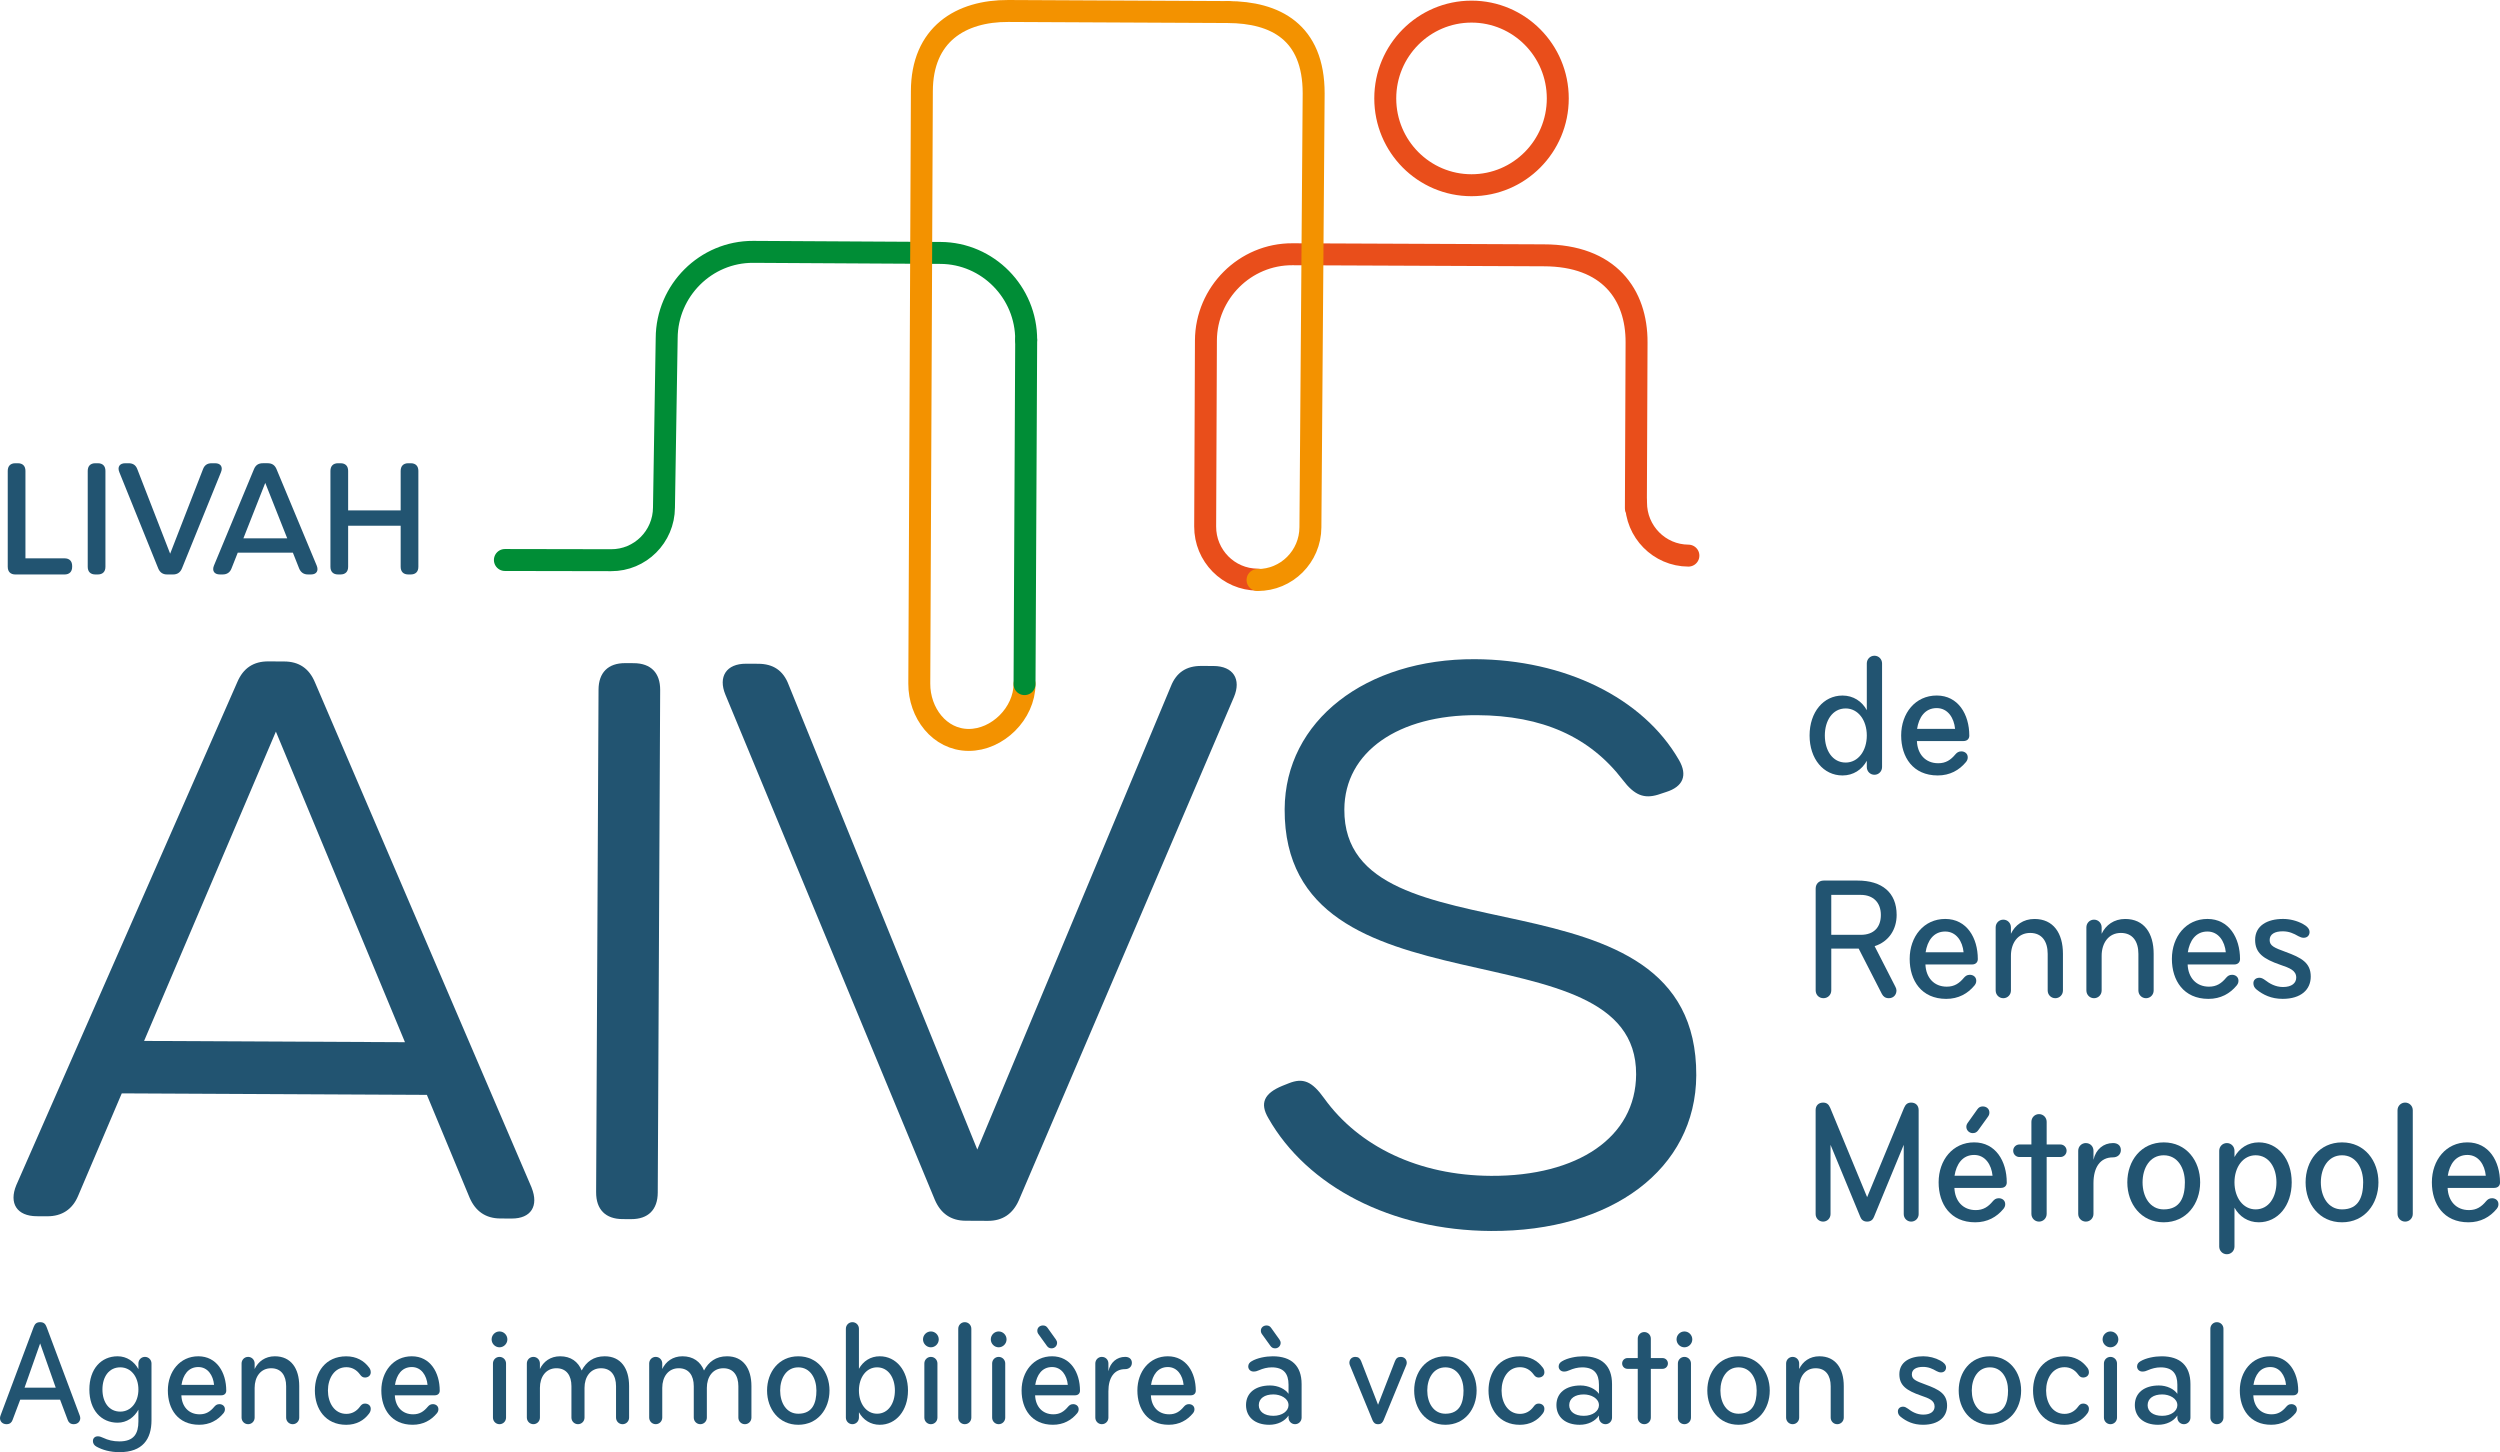<svg xmlns="http://www.w3.org/2000/svg" id="Calque_2" width="230" height="133.599" viewBox="0 0 230 133.599"><g id="El&#xE9;ments"><g id="AIVS_Rennes-RVB.ai"><path d="m.712,52.144v-8.819c0-.452.253-.707.702-.707h.226c.448,0,.701.254.701.707v8.042h3.596c.449,0,.702.254.702.707v.071c0,.452-.253.707-.702.707H1.415c-.449,0-.702-.254-.702-.707" style="fill:#225471;"></path><path d="m8.071,52.144v-8.819c0-.452.253-.707.702-.707h.226c.448,0,.701.254.701.707v8.819c0,.452-.253.707-.701.707h-.226c-.449,0-.702-.254-.702-.707" style="fill:#225471;"></path><path d="m14.559,52.3l-3.581-8.862c-.197-.48.028-.82.548-.82h.309c.393,0,.66.17.8.551l3.019,7.772,3.021-7.772c.14-.382.407-.551.8-.551h.309c.52,0,.744.339.548.82l-3.595,8.862c-.154.367-.421.551-.816.551h-.546c-.395,0-.661-.184-.816-.551" style="fill:#225471;"></path><path d="m28.618,52.85h-.282c-.393,0-.66-.184-.815-.551l-.577-1.456h-5.07l-.576,1.456c-.139.367-.421.551-.813.551h-.254c-.52,0-.744-.339-.546-.82l3.679-8.862c.154-.382.421-.551.815-.551h.449c.393,0,.66.17.815.551l3.693,8.862c.197.48-.014.82-.518.82m-2.193-3.321l-2.021-5.103-2.012,5.103h4.033Z" style="fill:#225471;"></path><path d="m30.4,52.144v-8.819c0-.452.253-.707.702-.707h.226c.448,0,.701.254.701.707v3.632h4.832v-3.632c0-.452.253-.707.702-.707h.225c.449,0,.702.254.702.707v8.819c0,.452-.253.707-.702.707h-.225c-.449,0-.702-.254-.702-.707v-3.774h-4.832v3.774c0,.452-.253.707-.701.707h-.226c-.449,0-.702-.254-.702-.707" style="fill:#225471;"></path><path d="m7.33,130.213c.027.084.055.166.055.249,0,.302-.218.564-.601.564-.301,0-.465-.152-.548-.373l-.71-1.885H1.86l-.71,1.885c-.083.221-.248.373-.548.373-.383,0-.603-.262-.603-.564,0-.084.028-.166.055-.249l3.05-8.145c.11-.276.26-.428.589-.428s.479.152.587.428l3.05,8.145Zm-3.637-6.619l-1.436,4.074h2.871l-1.435-4.074Z" style="fill:#225471;"></path><path d="m10.995,133.599c-.861,0-1.572-.207-2.119-.509-.204-.111-.328-.29-.328-.51,0-.275.193-.439.452-.439.165,0,.314.055.493.138.437.206.903.33,1.49.33,1.341,0,1.75-.716,1.75-1.845v-1.073c-.383.701-1.066,1.197-1.914,1.197-1.505,0-2.598-1.156-2.598-3.055,0-1.9,1.093-3.055,2.598-3.055.848,0,1.531.482,1.914,1.183v-.523c0-.33.26-.605.601-.605.342,0,.603.275.603.605v5.229c0,1.734-.82,2.932-2.941,2.932m-1.572-5.766c0,1.169.603,2.036,1.641,2.036.986,0,1.669-.867,1.669-2.036,0-1.17-.683-2.038-1.669-2.038-1.038,0-1.641.867-1.641,2.038" style="fill:#225471;"></path><path d="m16.685,128.37c.041,1.032.67,1.747,1.683,1.747.601,0,.984-.262,1.353-.703.11-.123.232-.233.465-.233.26,0,.507.164.507.468,0,.164-.055.261-.137.371-.534.646-1.273,1.059-2.23,1.059-1.955,0-2.884-1.444-2.884-3.15,0-1.761,1.121-3.151,2.802-3.151,1.695,0,2.571,1.485,2.571,3.166,0,.22-.137.426-.465.426h-3.665Zm.014-.964h2.995c-.083-.867-.575-1.638-1.45-1.638-.931,0-1.408.744-1.545,1.638" style="fill:#225471;"></path><path d="m22.225,130.42v-4.982c0-.33.259-.605.601-.605s.601.275.601.605v.51c.328-.689.972-1.17,1.86-1.17,1.49,0,2.243,1.128,2.243,2.738v2.905c0,.33-.26.606-.601.606-.342,0-.603-.276-.603-.606v-2.891c0-.976-.452-1.651-1.38-1.651-.972,0-1.519.798-1.519,1.802v2.739c0,.33-.259.606-.601.606s-.601-.276-.601-.606" style="fill:#225471;"></path><path d="m33.944,125.796c.096.125.165.262.165.455,0,.317-.259.482-.534.482-.218,0-.342-.123-.452-.275-.327-.455-.765-.676-1.258-.676-1.107,0-1.695,1.033-1.695,2.148,0,1.114.589,2.147,1.695,2.147.493,0,.931-.221,1.258-.674.11-.152.234-.275.452-.275.275,0,.534.164.534.482,0,.191-.069.33-.165.454-.465.619-1.162,1.018-2.092,1.018-1.914,0-2.884-1.471-2.884-3.15s.97-3.151,2.884-3.151c.931,0,1.628.4,2.092,1.018" style="fill:#225471;"></path><path d="m36.325,128.37c.041,1.032.67,1.747,1.683,1.747.601,0,.984-.262,1.353-.703.11-.123.232-.233.465-.233.26,0,.507.164.507.468,0,.164-.055.261-.137.371-.534.646-1.273,1.059-2.23,1.059-1.955,0-2.884-1.444-2.884-3.15,0-1.761,1.121-3.151,2.802-3.151,1.695,0,2.571,1.485,2.571,3.166,0,.22-.137.426-.465.426h-3.665Zm.014-.964h2.995c-.083-.867-.575-1.638-1.45-1.638-.931,0-1.408.744-1.545,1.638" style="fill:#225471;"></path><path d="m45.953,122.493c.398,0,.725.33.725.73,0,.398-.327.73-.725.73-.397,0-.724-.332-.724-.73,0-.4.327-.73.724-.73m0,8.533c-.342,0-.601-.276-.601-.606v-4.982c0-.329.259-.604.601-.604.343,0,.603.275.603.604v4.982c0,.33-.259.606-.603.606" style="fill:#225471;"></path><path d="m48.47,130.42v-4.982c0-.33.259-.605.601-.605s.601.275.601.605v.51c.328-.689.972-1.17,1.86-1.17.986,0,1.655.496,1.983,1.308.424-.798,1.095-1.308,2.119-1.308,1.491,0,2.243,1.128,2.243,2.738v2.905c0,.33-.259.606-.601.606s-.601-.276-.601-.606v-2.891c0-.976-.452-1.651-1.381-1.651-.972,0-1.518.798-1.518,1.802v2.739c0,.33-.26.606-.601.606-.342,0-.603-.276-.603-.606v-2.891c0-.976-.452-1.651-1.38-1.651-.972,0-1.519.798-1.519,1.802v2.739c0,.33-.259.606-.601.606s-.601-.276-.601-.606" style="fill:#225471;"></path><path d="m59.725,130.42v-4.982c0-.33.259-.605.601-.605s.601.275.601.605v.51c.328-.689.972-1.17,1.86-1.17.986,0,1.655.496,1.983,1.308.424-.798,1.095-1.308,2.119-1.308,1.491,0,2.243,1.128,2.243,2.738v2.905c0,.33-.259.606-.601.606s-.601-.276-.601-.606v-2.891c0-.976-.452-1.651-1.381-1.651-.972,0-1.518.798-1.518,1.802v2.739c0,.33-.26.606-.601.606-.342,0-.603-.276-.603-.606v-2.891c0-.976-.452-1.651-1.38-1.651-.972,0-1.519.798-1.519,1.802v2.739c0,.33-.259.606-.601.606s-.601-.276-.601-.606" style="fill:#225471;"></path><path d="m70.57,127.93c0-1.693,1.08-3.151,2.871-3.151,1.792,0,2.873,1.458,2.873,3.151,0,1.692-1.08,3.15-2.873,3.15-1.791,0-2.871-1.458-2.871-3.15m4.54,0c0-1.129-.573-2.134-1.669-2.134-1.093,0-1.667,1.005-1.667,2.134,0,1.128.575,2.133,1.667,2.133,1.326,0,1.669-1.005,1.669-2.133" style="fill:#225471;"></path><path d="m83.535,127.93c0,1.843-1.094,3.15-2.598,3.15-.848,0-1.532-.454-1.915-1.155v.495c0,.33-.259.606-.601.606s-.601-.276-.601-.606v-8.175c0-.33.259-.605.601-.605s.601.275.601.605v3.688c.383-.701,1.067-1.155,1.915-1.155,1.504,0,2.598,1.306,2.598,3.151m-1.204,0c0-1.17-.601-2.134-1.641-2.134-.986,0-1.669.922-1.669,2.134,0,1.21.683,2.133,1.669,2.133,1.039,0,1.641-.964,1.641-2.133" style="fill:#225471;"></path><path d="m85.641,122.493c.398,0,.725.33.725.73,0,.398-.327.73-.725.73-.397,0-.724-.332-.724-.73,0-.4.327-.73.724-.73m0,8.533c-.342,0-.601-.276-.601-.606v-4.982c0-.329.259-.604.601-.604.343,0,.603.275.603.604v4.982c0,.33-.259.606-.603.606" style="fill:#225471;"></path><path d="m88.76,131.026c-.342,0-.601-.276-.601-.606v-8.175c0-.33.259-.605.601-.605.343,0,.603.275.603.605v8.175c0,.33-.259.606-.603.606" style="fill:#225471;"></path><path d="m91.878,122.493c.398,0,.725.33.725.73,0,.398-.327.73-.725.73-.397,0-.724-.332-.724-.73,0-.4.327-.73.724-.73m0,8.533c-.342,0-.601-.276-.601-.606v-4.982c0-.329.259-.604.601-.604.343,0,.603.275.603.604v4.982c0,.33-.259.606-.603.606" style="fill:#225471;"></path><path d="m95.229,128.37c.042,1.032.67,1.747,1.683,1.747.601,0,.984-.262,1.353-.703.11-.123.232-.233.465-.233.26,0,.507.164.507.468,0,.164-.055.261-.137.371-.534.646-1.273,1.059-2.23,1.059-1.955,0-2.884-1.444-2.884-3.15,0-1.761,1.121-3.151,2.802-3.151,1.695,0,2.571,1.485,2.571,3.166,0,.22-.137.426-.465.426h-3.665Zm.014-.964h2.995c-.083-.867-.575-1.638-1.45-1.638-.931,0-1.408.744-1.545,1.638m1.066-3.592l-.752-1.046c-.082-.109-.124-.207-.124-.344,0-.302.248-.482.521-.482.192,0,.315.069.424.221l.766,1.073c.068.096.108.193.108.316,0,.262-.218.496-.506.496-.204,0-.328-.082-.438-.234" style="fill:#225471;"></path><path d="m101.37,124.834c.343,0,.603.261.603.605v.716c.177-.826.793-1.321,1.532-1.321h.025c.343,0,.603.191.603.55,0,.344-.259.578-.614.578h-.014c-.998,0-1.532.784-1.532,2.036v2.423c0,.329-.259.605-.603.605-.342,0-.601-.276-.601-.605v-4.982c0-.33.259-.605.601-.605" style="fill:#225471;"></path><path d="m105.882,128.37c.041,1.032.67,1.747,1.683,1.747.601,0,.984-.262,1.353-.703.11-.123.232-.233.465-.233.26,0,.507.164.507.468,0,.164-.055.261-.137.371-.534.646-1.273,1.059-2.23,1.059-1.955,0-2.884-1.444-2.884-3.15,0-1.761,1.121-3.151,2.802-3.151,1.695,0,2.571,1.485,2.571,3.166,0,.22-.137.426-.465.426h-3.665Zm.014-.964h2.995c-.083-.867-.575-1.638-1.45-1.638-.931,0-1.408.744-1.545,1.638" style="fill:#225471;"></path><path d="m119.147,131.026c-.341,0-.601-.276-.601-.605v-.194c-.342.523-.998.853-1.777.853-1.312,0-2.135-.714-2.135-1.815,0-1.129.876-1.802,2.216-1.802.739,0,1.394.33,1.695.769v-.839c0-1.019-.451-1.597-1.545-1.597-.411,0-.821.111-1.162.262-.165.069-.303.125-.507.125-.288,0-.493-.207-.493-.468,0-.221.124-.374.314-.482.507-.304,1.3-.455,1.943-.455,1.709,0,2.653.867,2.653,2.559v3.083c0,.329-.26.605-.603.605m-3.336-1.748c0,.578.493.978,1.341.978.82,0,1.394-.441,1.394-.978,0-.632-.725-.991-1.394-.991-.793,0-1.341.358-1.341.991m1.066-5.463l-.752-1.046c-.082-.109-.124-.207-.124-.344,0-.302.248-.482.521-.482.192,0,.314.069.424.221l.765,1.073c.069.096.11.193.11.316,0,.262-.218.496-.506.496-.204,0-.328-.082-.438-.234" style="fill:#225471;"></path><path d="m128.339,125.219c.11-.262.259-.385.534-.385.3,0,.548.206.548.55,0,.082-.028.166-.055.235l-2.08,5.049c-.095.221-.232.36-.505.36-.275,0-.41-.139-.506-.36l-2.078-5.049c-.028-.069-.055-.153-.055-.235,0-.344.245-.55.546-.55.273,0,.424.123.534.385l1.559,4.019,1.559-4.019Z" style="fill:#225471;"></path><path d="m130.104,127.93c0-1.693,1.08-3.151,2.871-3.151,1.792,0,2.873,1.458,2.873,3.151,0,1.692-1.08,3.15-2.873,3.15-1.791,0-2.871-1.458-2.871-3.15m4.54,0c0-1.129-.573-2.134-1.669-2.134-1.093,0-1.667,1.005-1.667,2.134,0,1.128.575,2.133,1.667,2.133,1.326,0,1.669-1.005,1.669-2.133" style="fill:#225471;"></path><path d="m141.919,125.796c.096.125.165.262.165.455,0,.317-.259.482-.534.482-.218,0-.342-.123-.452-.275-.327-.455-.765-.676-1.258-.676-1.107,0-1.695,1.033-1.695,2.148,0,1.114.589,2.147,1.695,2.147.493,0,.931-.221,1.258-.674.11-.152.234-.275.452-.275.275,0,.534.164.534.482,0,.191-.069.33-.165.454-.465.619-1.162,1.018-2.092,1.018-1.914,0-2.884-1.471-2.884-3.15s.97-3.151,2.884-3.151c.931,0,1.628.4,2.092,1.018" style="fill:#225471;"></path><path d="m147.704,131.026c-.341,0-.6-.276-.6-.605v-.194c-.343.523-1.0.853-1.778.853-1.312,0-2.135-.714-2.135-1.815,0-1.129.876-1.802,2.215-1.802.741,0,1.395.33,1.698.771v-.84c0-1.019-.452-1.597-1.546-1.597-.411,0-.821.111-1.163.262-.163.069-.301.125-.505.125-.287,0-.493-.207-.493-.468,0-.221.124-.373.314-.482.507-.304,1.3-.455,1.943-.455,1.709,0,2.653.867,2.653,2.559v3.083c0,.329-.26.605-.603.605m-3.336-1.748c0,.578.493.978,1.341.978.82,0,1.395-.441,1.395-.978,0-.632-.726-.991-1.395-.991-.794,0-1.341.358-1.341.991" style="fill:#225471;"></path><path d="m151.274,122.549c.342,0,.603.275.603.605v1.788h1.079c.275,0,.493.221.493.496,0,.276-.218.496-.493.496h-1.079v4.486c0,.33-.26.606-.603.606s-.601-.276-.601-.606v-4.486h-.943c-.275,0-.493-.22-.493-.496,0-.275.218-.496.493-.496h.943v-1.788c0-.33.259-.605.601-.605" style="fill:#225471;"></path><path d="m154.966,122.493c.398,0,.725.33.725.73,0,.398-.327.73-.725.73-.397,0-.724-.332-.724-.73,0-.4.327-.73.724-.73m0,8.533c-.342,0-.601-.276-.601-.606v-4.982c0-.329.259-.604.601-.604.343,0,.603.275.603.604v4.982c0,.33-.259.606-.603.606" style="fill:#225471;"></path><path d="m157.073,127.93c0-1.693,1.08-3.151,2.871-3.151,1.792,0,2.873,1.458,2.873,3.151,0,1.692-1.08,3.15-2.873,3.15-1.791,0-2.871-1.458-2.871-3.15m4.54,0c0-1.129-.573-2.134-1.669-2.134-1.093,0-1.667,1.005-1.667,2.134,0,1.128.575,2.133,1.667,2.133,1.326,0,1.669-1.005,1.669-2.133" style="fill:#225471;"></path><path d="m164.322,130.42v-4.982c0-.33.259-.605.601-.605s.601.275.601.605v.51c.328-.689.972-1.17,1.86-1.17,1.49,0,2.243,1.128,2.243,2.738v2.905c0,.33-.26.606-.601.606-.342,0-.603-.276-.603-.606v-2.891c0-.976-.452-1.651-1.38-1.651-.972,0-1.519.798-1.519,1.802v2.739c0,.33-.259.606-.601.606s-.601-.276-.601-.606" style="fill:#225471;"></path><path d="m174.865,130.351c-.192-.152-.259-.316-.259-.509,0-.248.19-.428.479-.428.163,0,.3.084.438.18.355.275.82.551,1.421.551.698,0,1.039-.317,1.039-.744,0-.565-.52-.757-1.244-1.005-1.355-.468-1.998-.935-1.998-1.968,0-1.128.972-1.651,2.202-1.651.534,0,1.094.138,1.573.4.301.164.521.371.521.632,0,.248-.165.454-.466.454-.151,0-.275-.055-.41-.122-.384-.221-.739-.387-1.246-.387-.614,0-1.024.221-1.024.689,0,.455.355.606,1.258.936,1.245.454,1.983.853,1.983,1.939,0,1.033-.766,1.761-2.216,1.761-.903,0-1.531-.316-2.05-.728" style="fill:#225471;"></path><path d="m180.2,127.93c0-1.693,1.08-3.151,2.871-3.151,1.792,0,2.873,1.458,2.873,3.151,0,1.692-1.08,3.15-2.873,3.15-1.791,0-2.871-1.458-2.871-3.15m4.54,0c0-1.129-.573-2.134-1.669-2.134-1.093,0-1.667,1.005-1.667,2.134,0,1.128.575,2.133,1.667,2.133,1.326,0,1.669-1.005,1.669-2.133" style="fill:#225471;"></path><path d="m192.016,125.796c.096.125.165.262.165.455,0,.317-.259.482-.534.482-.218,0-.342-.123-.452-.275-.327-.455-.765-.676-1.258-.676-1.107,0-1.695,1.033-1.695,2.148,0,1.114.589,2.147,1.695,2.147.493,0,.931-.221,1.258-.674.11-.152.234-.275.452-.275.275,0,.534.164.534.482,0,.191-.069.33-.165.454-.465.619-1.162,1.018-2.092,1.018-1.914,0-2.884-1.471-2.884-3.15s.97-3.151,2.884-3.151c.931,0,1.628.4,2.092,1.018" style="fill:#225471;"></path><path d="m194.162,122.493c.398,0,.725.33.725.73,0,.398-.327.73-.725.73-.397,0-.724-.332-.724-.73,0-.4.327-.73.724-.73m0,8.533c-.342,0-.601-.276-.601-.606v-4.982c0-.329.259-.604.601-.604.343,0,.603.275.603.604v4.982c0,.33-.259.606-.603.606" style="fill:#225471;"></path><path d="m200.918,131.026c-.341,0-.601-.276-.601-.605v-.194c-.342.523-.998.853-1.777.853-1.312,0-2.135-.714-2.135-1.815,0-1.129.876-1.802,2.215-1.802.741,0,1.395.33,1.697.771v-.84c0-1.019-.451-1.597-1.545-1.597-.411,0-.821.111-1.163.262-.163.069-.301.125-.505.125-.288,0-.493-.207-.493-.468,0-.221.124-.373.314-.482.507-.304,1.3-.455,1.943-.455,1.709,0,2.653.867,2.653,2.559v3.083c0,.329-.26.605-.603.605m-3.336-1.748c0,.578.493.978,1.341.978.82,0,1.394-.441,1.394-.978,0-.632-.725-.991-1.394-.991-.793,0-1.341.358-1.341.991" style="fill:#225471;"></path><path d="m203.954,131.026c-.342,0-.601-.276-.601-.606v-8.175c0-.33.259-.605.601-.605.343,0,.603.275.603.605v8.175c0,.33-.259.606-.603.606" style="fill:#225471;"></path><path d="m207.305,128.37c.041,1.032.67,1.747,1.683,1.747.601,0,.984-.262,1.353-.703.11-.123.232-.233.465-.233.26,0,.507.164.507.468,0,.164-.055.261-.137.371-.534.646-1.273,1.059-2.23,1.059-1.954,0-2.884-1.444-2.884-3.15,0-1.761,1.121-3.151,2.802-3.151,1.695,0,2.571,1.485,2.571,3.166,0,.22-.137.426-.465.426h-3.665Zm.014-.964h2.995c-.083-.867-.575-1.638-1.45-1.638-.931,0-1.408.744-1.545,1.638" style="fill:#225471;"></path><path d="m171.746,65.337v-4.303c0-.385.303-.707.702-.707.398,0,.702.321.702.707v9.538c0,.385-.304.707-.702.707-.4,0-.702-.321-.702-.707v-.579c-.447.82-1.245,1.349-2.234,1.349-1.754,0-3.031-1.525-3.031-3.677,0-2.151,1.277-3.675,3.031-3.675.989,0,1.787.529,2.234,1.348m0,2.328c0-1.413-.798-2.489-1.946-2.489-1.214,0-1.915,1.124-1.915,2.489s.701,2.489,1.915,2.489c1.148,0,1.946-1.075,1.946-2.489" style="fill:#225471;"></path><path d="m176.356,68.179c.049,1.204.783,2.039,1.962,2.039.702,0,1.15-.304,1.581-.82.128-.144.272-.272.543-.272.304,0,.59.193.59.546,0,.193-.063.304-.16.433-.622.755-1.484,1.237-2.6,1.237-2.281,0-3.365-1.687-3.365-3.677,0-2.055,1.307-3.677,3.269-3.677,1.979,0,3,1.734,3,3.692,0,.257-.16.498-.543.498h-4.277Zm.017-1.124h3.494c-.096-1.011-.67-1.91-1.692-1.91-1.085,0-1.643.867-1.803,1.91" style="fill:#225471;"></path><path d="m167.773,81.012h3.128c2.233,0,3.59,1.092,3.59,3.163,0,1.332-.719,2.455-2.026,2.873l1.914,3.742c.065.127.096.224.096.337,0,.369-.255.707-.702.707-.319,0-.509-.145-.638-.387l-2.137-4.174h-2.521v3.839c0,.416-.318.722-.718.722-.415,0-.718-.306-.718-.722v-9.362c0-.432.303-.737.733-.737m.702,4.992h2.713c1.245,0,1.85-.737,1.85-1.829,0-1.124-.686-1.846-1.85-1.846h-2.713v3.675Z" style="fill:#225471;"></path><path d="m177.139,88.734c.049,1.204.783,2.039,1.962,2.039.702,0,1.15-.304,1.581-.82.128-.144.272-.272.543-.272.304,0,.59.193.59.546,0,.193-.063.304-.16.433-.622.755-1.484,1.237-2.6,1.237-2.281,0-3.365-1.687-3.365-3.677,0-2.055,1.307-3.677,3.269-3.677,1.979,0,3,1.734,3,3.692,0,.257-.16.498-.543.498h-4.277Zm.017-1.124h3.494c-.096-1.011-.67-1.91-1.692-1.91-1.085,0-1.643.867-1.803,1.91" style="fill:#225471;"></path><path d="m183.601,91.127v-5.812c0-.385.303-.707.702-.707.398,0,.702.321.702.707v.594c.382-.803,1.131-1.364,2.169-1.364,1.739,0,2.617,1.315,2.617,3.194v3.389c0,.385-.304.707-.702.707-.4,0-.702-.321-.702-.707v-3.372c0-1.139-.526-1.926-1.612-1.926-1.131,0-1.769.931-1.769,2.103v3.195c0,.385-.304.707-.702.707-.4,0-.702-.321-.702-.707" style="fill:#225471;"></path><path d="m191.947,91.127v-5.812c0-.385.303-.707.702-.707.398,0,.702.321.702.707v.594c.382-.803,1.131-1.364,2.169-1.364,1.739,0,2.617,1.315,2.617,3.194v3.389c0,.385-.304.707-.702.707-.4,0-.702-.321-.702-.707v-3.372c0-1.139-.526-1.926-1.612-1.926-1.131,0-1.769.931-1.769,2.103v3.195c0,.385-.304.707-.702.707-.4,0-.702-.321-.702-.707" style="fill:#225471;"></path><path d="m201.263,88.734c.049,1.204.783,2.039,1.962,2.039.702,0,1.15-.304,1.581-.82.128-.144.272-.272.543-.272.304,0,.59.193.59.546,0,.193-.063.304-.16.433-.622.755-1.484,1.237-2.6,1.237-2.281,0-3.365-1.687-3.365-3.677,0-2.055,1.307-3.677,3.269-3.677,1.979,0,3,1.734,3,3.692,0,.257-.16.498-.543.498h-4.277Zm.017-1.124h3.494c-.096-1.011-.67-1.91-1.692-1.91-1.085,0-1.643.867-1.803,1.91" style="fill:#225471;"></path><path d="m207.615,91.046c-.223-.177-.303-.37-.303-.595,0-.288.223-.498.558-.498.193,0,.351.098.511.211.415.321.958.642,1.658.642.815,0,1.214-.371,1.214-.867,0-.659-.606-.884-1.453-1.173-1.579-.546-2.329-1.092-2.329-2.297,0-1.315,1.132-1.926,2.567-1.926.623,0,1.277.161,1.836.466.351.193.606.433.606.739,0,.289-.192.529-.543.529-.176,0-.319-.064-.479-.144-.447-.257-.862-.451-1.452-.451-.719,0-1.198.257-1.198.803,0,.531.416.707,1.468,1.092,1.453.531,2.313.996,2.313,2.265,0,1.204-.894,2.054-2.584,2.054-1.053,0-1.787-.37-2.394-.851" style="fill:#225471;"></path><path d="m176.516,111.697c0,.385-.303.691-.686.691s-.686-.306-.686-.691v-6.373l-2.745,6.647c-.096.24-.287.417-.623.417-.335,0-.526-.177-.622-.417l-2.745-6.647v6.373c0,.385-.303.691-.685.691s-.686-.306-.686-.691v-9.568c0-.433.287-.69.686-.69.319,0,.512.144.655.482l3.397,8.22,3.398-8.22c.144-.338.336-.482.655-.482.398,0,.686.257.686.69v9.568Z" style="fill:#225471;"></path><path d="m179.804,109.289c.049,1.205.781,2.039,1.962,2.039.702,0,1.149-.304,1.579-.82.129-.144.272-.272.543-.272.304,0,.591.193.591.546,0,.193-.064.304-.16.433-.622.755-1.484,1.237-2.6,1.237-2.281,0-3.366-1.687-3.366-3.677,0-2.055,1.307-3.677,3.269-3.677,1.979,0,3,1.734,3,3.692,0,.258-.16.498-.543.498h-4.276Zm.015-1.124h3.495c-.097-1.011-.671-1.91-1.693-1.91-1.084,0-1.643.867-1.803,1.91m1.085-4.495c0-.144.049-.257.129-.369l.892-1.254c.128-.175.272-.256.494-.256.319,0,.606.208.606.563,0,.161-.047.272-.143.4l-.878,1.22c-.126.177-.271.274-.509.274-.336,0-.591-.274-.591-.578" style="fill:#225471;"></path><path d="m187.591,102.498c.398,0,.702.321.702.707v2.086h1.26c.319,0,.575.257.575.578s-.255.578-.575.578h-1.26v5.234c0,.385-.304.707-.702.707s-.702-.321-.702-.707v-5.234h-1.101c-.319,0-.575-.257-.575-.578s.255-.578.575-.578h1.101v-2.086c0-.385.304-.707.702-.707" style="fill:#225471;"></path><path d="m191.898,105.163c.398,0,.702.304.702.707v.835c.207-.964.924-1.542,1.786-1.542h.033c.398,0,.701.225.701.642,0,.401-.303.673-.718.673h-.017c-1.164,0-1.786.916-1.786,2.377v2.826c0,.385-.304.707-.702.707s-.702-.321-.702-.707v-5.812c0-.385.304-.707.702-.707" style="fill:#225471;"></path><path d="m195.713,108.775c0-1.975,1.26-3.675,3.35-3.675s3.351,1.701,3.351,3.675-1.261,3.677-3.351,3.677-3.35-1.702-3.35-3.677m5.296,0c0-1.315-.669-2.489-1.946-2.489s-1.947,1.173-1.947,2.489c0,1.317.67,2.489,1.947,2.489,1.547,0,1.946-1.172,1.946-2.489" style="fill:#225471;"></path><path d="m205.572,111.103v3.582c0,.384-.303.705-.702.705-.398,0-.702-.321-.702-.705v-8.816c0-.385.304-.707.702-.707.4,0,.702.321.702.707v.578c.447-.818,1.245-1.348,2.233-1.348,1.755,0,3.032,1.525,3.032,3.675,0,2.152-1.277,3.677-3.032,3.677-.988,0-1.786-.529-2.233-1.349m0-2.328c0,1.413.798,2.489,1.946,2.489,1.214,0,1.915-1.124,1.915-2.489s-.701-2.489-1.915-2.489c-1.148,0-1.946,1.075-1.946,2.489" style="fill:#225471;"></path><path d="m212.115,108.775c0-1.975,1.26-3.675,3.35-3.675s3.351,1.701,3.351,3.675-1.261,3.677-3.351,3.677-3.35-1.702-3.35-3.677m5.296,0c0-1.315-.669-2.489-1.946-2.489s-1.947,1.173-1.947,2.489c0,1.317.67,2.489,1.947,2.489,1.547,0,1.946-1.172,1.946-2.489" style="fill:#225471;"></path><path d="m221.274,112.388c-.398,0-.702-.321-.702-.707v-9.538c0-.384.304-.705.702-.705s.702.321.702.705v9.538c0,.385-.304.707-.702.707" style="fill:#225471;"></path><path d="m225.181,109.289c.049,1.204.783,2.039,1.962,2.039.702,0,1.15-.304,1.581-.82.128-.144.272-.272.543-.272.304,0,.59.193.59.546,0,.193-.063.304-.16.433-.622.755-1.484,1.237-2.6,1.237-2.281,0-3.365-1.687-3.365-3.677,0-2.055,1.307-3.677,3.269-3.677,1.979,0,3,1.734,3,3.692,0,.257-.16.498-.543.498h-4.277Zm.017-1.124h3.494c-.096-1.011-.67-1.91-1.692-1.91-1.085,0-1.643.867-1.803,1.91" style="fill:#225471;"></path><path d="m48.905,109.261c.68,1.687-.051,2.853-1.831,2.844l-1.046-.005c-1.347-.006-2.288-.667-2.826-1.917l-3.929-9.455-28.07-.138-4.011,9.417c-.512,1.246-1.496,1.897-2.843,1.89l-.97-.004c-1.817-.01-2.576-1.183-1.878-2.861l20.338-46.294c.55-1.283,1.496-1.896,2.846-1.89l1.466.008c1.346.005,2.287.629,2.824,1.917l19.934,46.488h-.003Zm-23.524-41.952l-12.124,28.456,24.0.117-11.875-28.573Z" style="fill:#225471;"></path><path d="m54.843,109.693l.222-46.245c.008-1.573.885-2.446,2.449-2.44l.798.004c1.563.008,2.431.892,2.423,2.463l-.222,46.245c-.006,1.573-.883,2.447-2.447,2.44l-.798-.004c-1.563-.008-2.432-.89-2.424-2.463" style="fill:#225471;"></path><path d="m86.009,110.392l-19.274-46.486c-.682-1.653.089-2.853,1.906-2.844l1.121.005c1.348.006,2.288.597,2.788,1.919l17.361,42.772,17.803-42.602c.512-1.315,1.46-1.897,2.807-1.89l1.122.005c1.817.008,2.575,1.217,1.878,2.862l-19.789,46.295c-.551,1.245-1.496,1.896-2.844,1.89l-2.054-.01c-1.347-.006-2.287-.665-2.825-1.917" style="fill:#225471;"></path><path d="m137.183,113.25c-9.216-.045-16.945-4.128-20.491-10.374-.82-1.389-.386-2.293,1.291-2.982l.575-.229c1.319-.527,2.137-.199,3.263,1.376,3.198,4.45,8.722,7.104,15.353,7.138,7.994.038,13.322-3.555,13.349-9.337.068-14.139-32.428-4.783-32.335-24.394.038-8.142,7.473-13.852,17.505-13.803,8.247.04,15.468,3.543,18.769,9.273.823,1.416.378,2.456-1.177,2.946l-.763.252c-1.252.375-2.146.069-3.236-1.373-3.027-3.945-7.371-5.919-13.4-5.947-7.208-.036-12.182,3.356-12.207,8.678-.07,14.545,32.472,4.498,32.377,24.458-.042,8.637-7.79,14.372-18.87,14.318h-.001Z" style="fill:#225471;"></path><path d="m46.45,51.52l9.771.018c2.673.014,4.851-2.157,4.864-4.847l.25-15.587c.02-4.385,3.603-7.955,7.96-7.933l17.23.098c4.357.021,7.905,3.625,7.883,8.01" style="fill:none; stroke:#008d36; stroke-linecap:round; stroke-miterlimit:10; stroke-width:2.02px;"></path><path d="m94.257,62.938c-.013,2.69-2.478,5.148-5.151,5.135-2.675-.014-4.544-2.491-4.531-5.183l.237-54.478c0-5.27,3.595-7.423,7.952-7.402l20.201.098" style="fill:none; stroke:#f39200; stroke-linecap:round; stroke-miterlimit:10; stroke-width:2.02px;"></path><path d="m115.694,53.326c-2.673-.013-4.831-2.204-4.818-4.895l.069-17.107c.022-4.385,3.603-7.955,7.96-7.933l23.105.098c6.035,0,8.575,3.627,8.554,8.011l-.063,15.248" style="fill:none; stroke:#e94e1b; stroke-linecap:round; stroke-miterlimit:10; stroke-width:2.02px;"></path><path d="m112.965,1.109c4.357.021,7.892,1.826,7.892,7.478l-.299,39.925c-.013,2.691-2.191,4.861-4.864,4.848" style="fill:none; stroke:#f39200; stroke-linecap:round; stroke-miterlimit:10; stroke-width:2.02px;"></path><line x1="94.409" y1="31.279" x2="94.257" y2="62.939" style="fill:none; stroke:#008d36; stroke-linecap:round; stroke-miterlimit:10; stroke-width:2.02px;"></line><path d="m155.333,51.117c-2.673-.013-4.831-2.204-4.818-4.895" style="fill:none; stroke:#e94e1b; stroke-linecap:round; stroke-miterlimit:10; stroke-width:2.02px;"></path><ellipse cx="135.38" cy="9.055" rx="7.936" ry="7.986" style="fill:none; stroke:#e94e1b; stroke-linecap:round; stroke-miterlimit:10; stroke-width:2.02px;"></ellipse></g></g></svg>